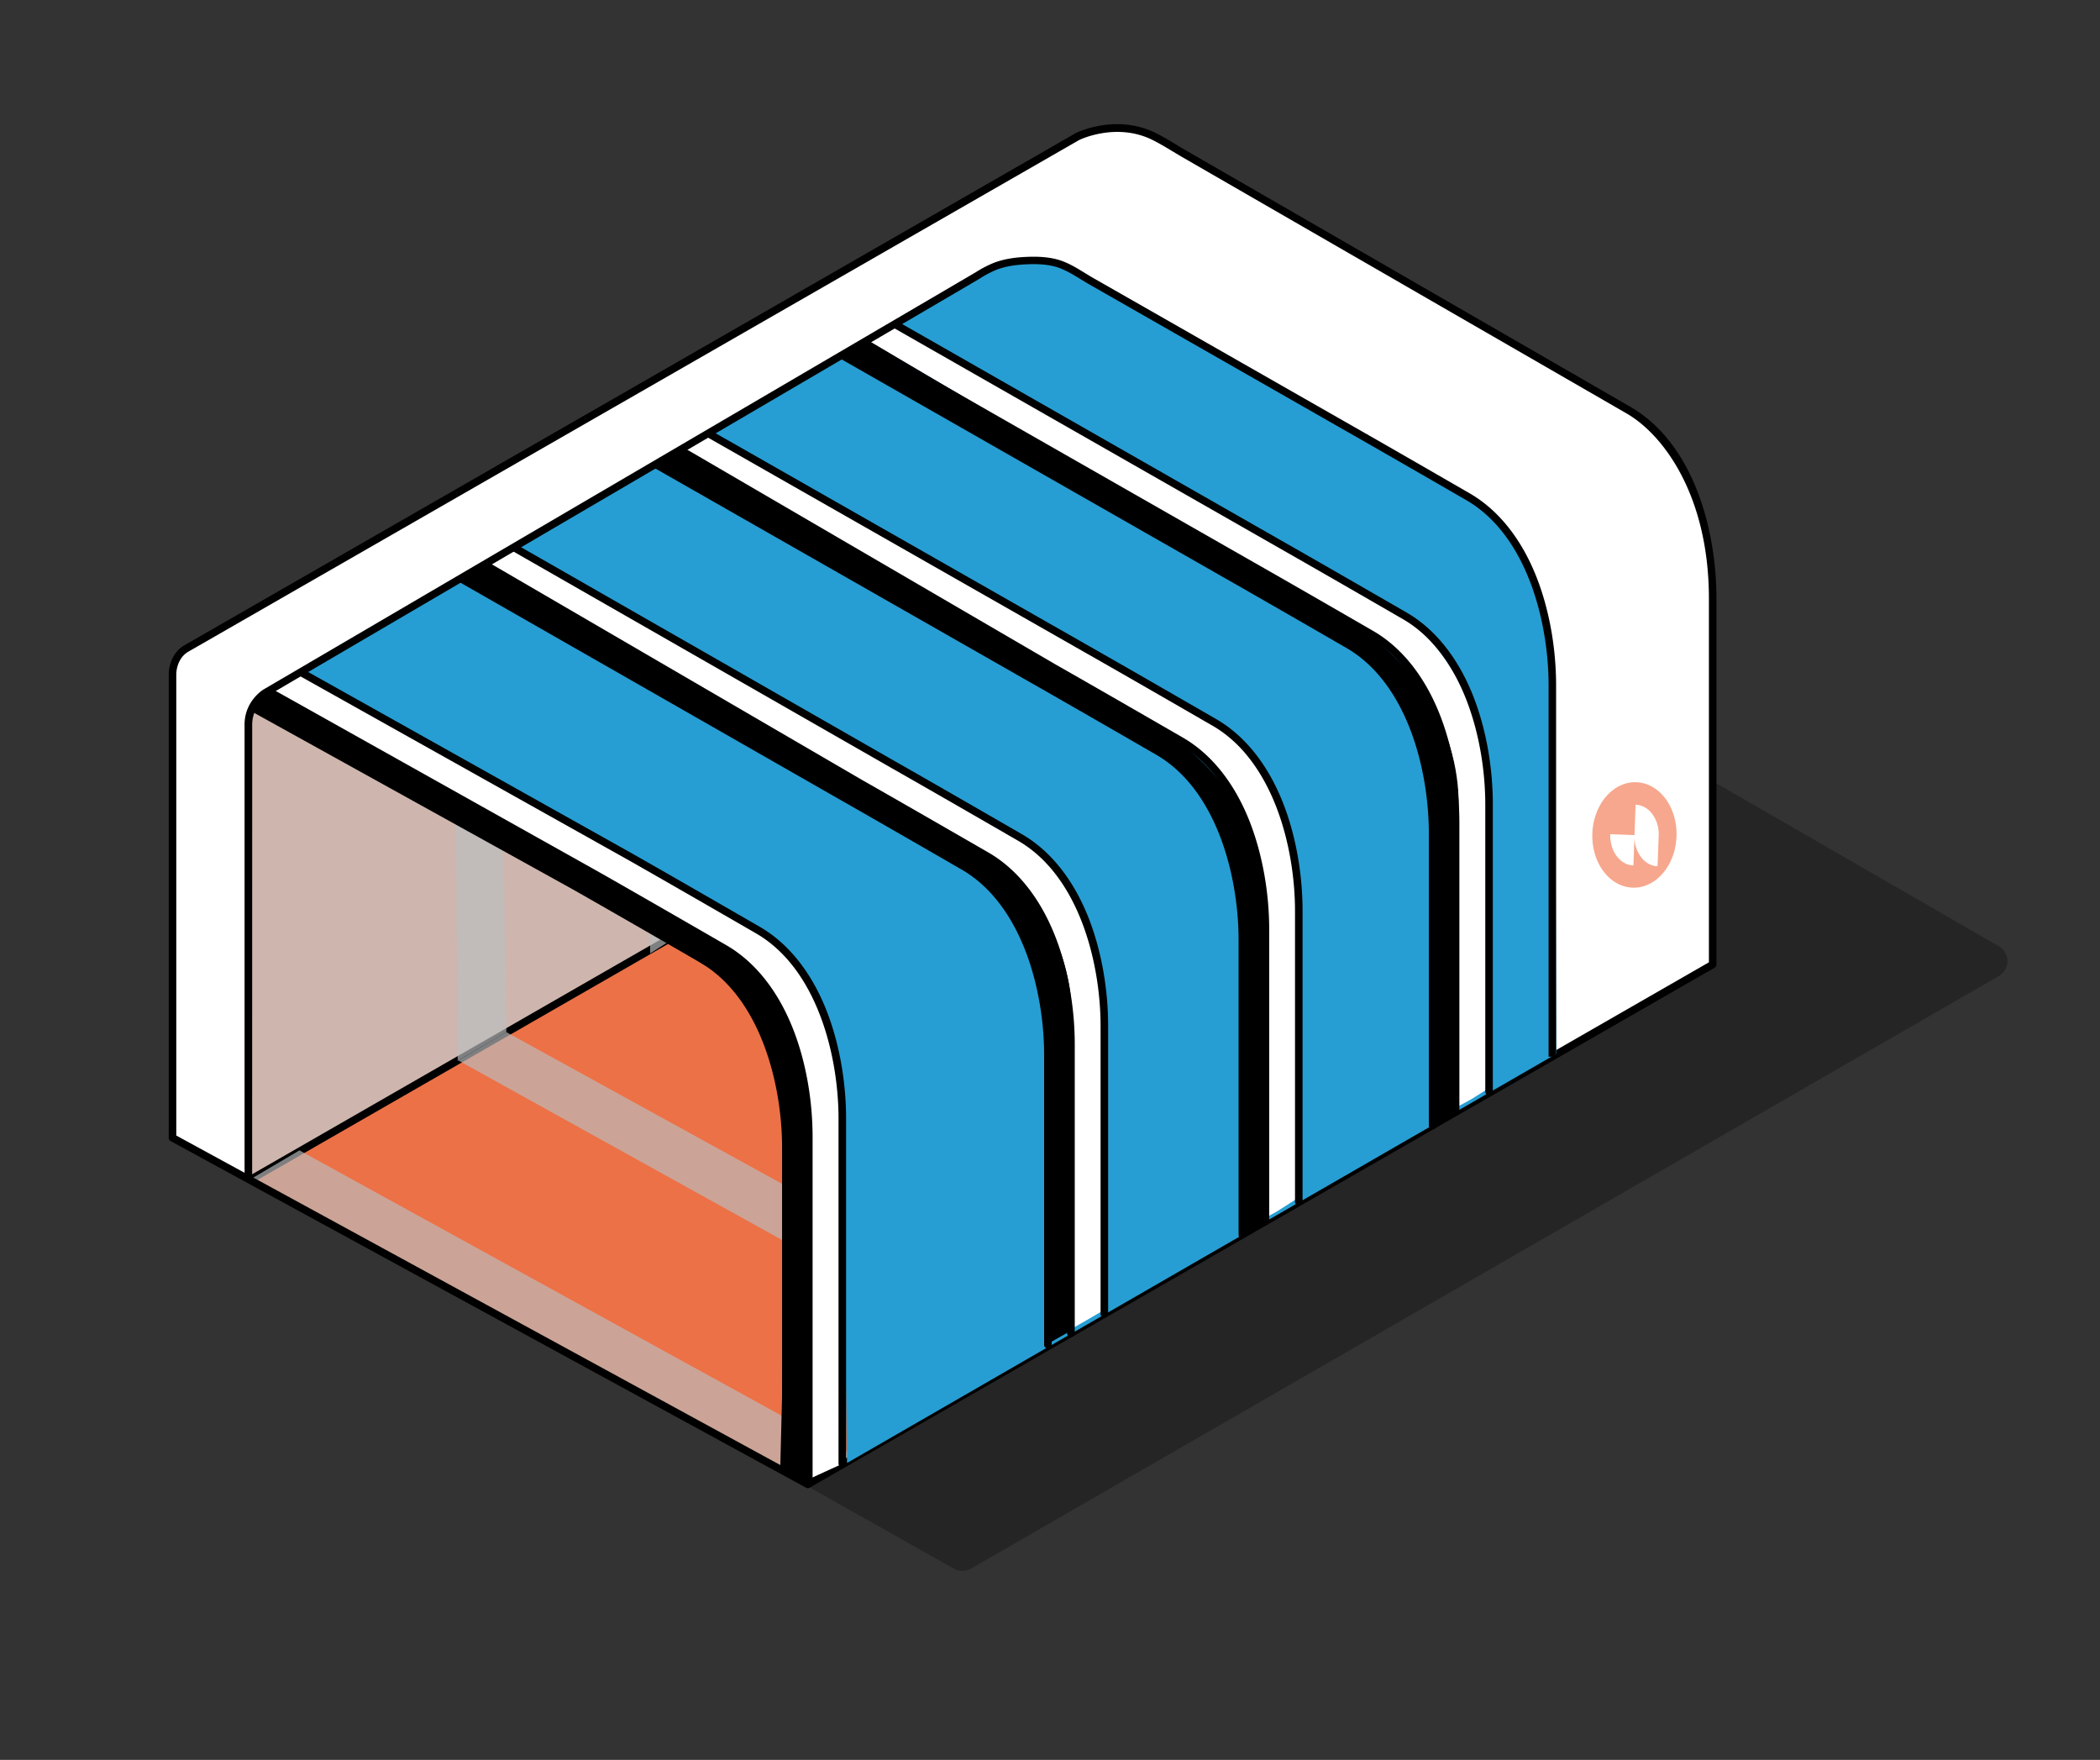 <svg xmlns="http://www.w3.org/2000/svg" xmlns:xlink="http://www.w3.org/1999/xlink" viewBox="0 0 1495.75 1253.36"><rect x="0" y="0" width="1495.75" height="1253.36" fill="#333333" stroke="none"/><defs><style>.cls-1{fill:none;clip-rule:evenodd;}.cls-2{isolation:isolate;}.cls-3{opacity:0.27;}.cls-4,.cls-83{fill:#fff;}.cls-4,.cls-5,.cls-6,.cls-75,.cls-82{fill-rule:evenodd;}.cls-5,.cls-73{fill:#ec7147;}.cls-6,.cls-8{fill:#f7a78d;}.cls-7{clip-path:url(#clip-path);}.cls-9{fill:#f7a78c;}.cls-10{fill:#f7a68c;}.cls-11{fill:#f7a58b;}.cls-12{fill:#f7a58a;}.cls-13{fill:#f6a489;}.cls-14{fill:#f6a388;}.cls-15{fill:#f6a387;}.cls-16{fill:#f6a286;}.cls-17{fill:#f6a186;}.cls-18{fill:#f6a185;}.cls-19{fill:#f6a084;}.cls-20{fill:#f5a083;}.cls-21{fill:#f59f83;}.cls-22{fill:#f59e82;}.cls-23{fill:#f59e81;}.cls-24{fill:#f59d80;}.cls-25{fill:#f59c7f;}.cls-26{fill:#f59c7e;}.cls-27{fill:#f59b7d;}.cls-28{fill:#f49a7c;}.cls-29{fill:#f4997b;}.cls-30{fill:#f4997a;}.cls-31{fill:#f49879;}.cls-32{fill:#f49778;}.cls-33{fill:#f49677;}.cls-34{fill:#f39676;}.cls-35{fill:#f39575;}.cls-36{fill:#f39474;}.cls-37{fill:#f39373;}.cls-38{fill:#f39272;}.cls-39{fill:#f39271;}.cls-40{fill:#f29170;}.cls-41{fill:#f2906f;}.cls-42{fill:#f28f6e;}.cls-43{fill:#f28e6d;}.cls-44{fill:#f28d6c;}.cls-45{fill:#f28c6a;}.cls-46{fill:#f18b69;}.cls-47{fill:#f18b68;}.cls-48{fill:#f18a67;}.cls-49{fill:#f18966;}.cls-50{fill:#f18865;}.cls-51{fill:#f08763;}.cls-52{fill:#f08662;}.cls-53{fill:#f08561;}.cls-54{fill:#f08460;}.cls-55{fill:#f0835f;}.cls-56{fill:#f0825d;}.cls-57{fill:#ef815c;}.cls-58{fill:#ef805b;}.cls-59{fill:#ef7f5a;}.cls-60{fill:#ef7e58;}.cls-61{fill:#ef7d57;}.cls-62{fill:#ee7c56;}.cls-63{fill:#ee7b54;}.cls-64{fill:#ee7a53;}.cls-65{fill:#ee7952;}.cls-66{fill:#ed7850;}.cls-67{fill:#ed774f;}.cls-68{fill:#ed764e;}.cls-69{fill:#ed754c;}.cls-70{fill:#ed744b;}.cls-71{fill:#ec734a;}.cls-72{fill:#ec7248;}.cls-74{opacity:0.67;mix-blend-mode:color-burn;}.cls-75,.cls-76{fill:#bbbdbf;}.cls-77{opacity:0.5;}.cls-78{fill:#130e0c;}.cls-79{mix-blend-mode:overlay;}.cls-80{fill:#f0f8ff;}.cls-81{mix-blend-mode:soft-light;}.cls-82{fill:#269ed3;}</style><clipPath id="clip-path"><path class="cls-1" d="M755.39,188.27,1038,349.8l.77.4c5.49,2.64,71.31,36.38,67.21,132.18l1,242.79c0,11.29.56,26.94-9.09,21.07L741.8,535.05c-4.33-2.63-12.41-16.87-12.39-21.93l.84-319C730.29,183.12,745.79,182.92,755.39,188.27Z"/></clipPath></defs><g class="cls-2"><g id="Ample_station" data-name="Ample station"><path class="cls-3" d="M576.17,1059.06l103.34,58.15a12.24,12.24,0,0,0,12.09-.06l732.14-422.06a12.21,12.21,0,0,0,0-21.16L1219.89,556.37l1.26,125.7a12.21,12.21,0,0,1-6.13,10.72Z"/><path class="cls-4" d="M133.45,459.61,708.9,131.54l66.67,67.54-23.1-12-17-.59-17,1.76L707.44,190,195.15,490l-9.36,7-9.65,10.82-.58,9.07,3.22,322.81-55.56-30.41V487.39S117.37,469,133.45,459.61Z"/><path class="cls-5" d="M767.23,544.3,1107.06,751,576.44,1057.87,176.9,840v-1.49L691,543.34A75,75,0,0,1,767.23,544.3Z"/><polygon class="cls-6" points="178.78 839.74 635.51 577.16 705.68 537.39 717.97 533.88 752.47 536.22 752.47 187.1 735.51 186.51 718.55 188.26 707.44 190.02 679.37 205.81 225.56 473.65 195.15 490.02 182.28 499.97 177.61 511.08 175.85 528.04 178.78 839.74"/><g class="cls-7"><rect class="cls-8" x="729.39" y="182.92" width="0.02" height="569.19"/><rect class="cls-8" x="729.41" y="182.92" width="5.39" height="569.19"/><rect class="cls-8" x="734.8" y="182.92" width="5.39" height="569.19"/><rect class="cls-9" x="740.2" y="182.92" width="5.39" height="569.19"/><rect class="cls-10" x="745.59" y="182.92" width="5.39" height="569.19"/><rect class="cls-10" x="750.99" y="182.92" width="5.39" height="569.19"/><rect class="cls-11" x="756.38" y="182.92" width="5.39" height="569.19"/><rect class="cls-12" x="761.77" y="182.92" width="5.39" height="569.19"/><rect class="cls-12" x="767.17" y="182.92" width="5.39" height="569.19"/><rect class="cls-13" x="772.56" y="182.92" width="5.39" height="569.19"/><rect class="cls-13" x="777.96" y="182.92" width="5.39" height="569.19"/><rect class="cls-14" x="783.35" y="182.92" width="5.39" height="569.19"/><rect class="cls-15" x="788.74" y="182.92" width="5.39" height="569.19"/><rect class="cls-16" x="794.14" y="182.92" width="5.39" height="569.19"/><rect class="cls-17" x="799.53" y="182.92" width="5.39" height="569.19"/><rect class="cls-18" x="804.92" y="182.92" width="5.39" height="569.19"/><rect class="cls-19" x="810.32" y="182.92" width="5.39" height="569.19"/><rect class="cls-20" x="815.71" y="182.92" width="5.39" height="569.19"/><rect class="cls-21" x="821.11" y="182.92" width="5.39" height="569.19"/><rect class="cls-22" x="826.5" y="182.92" width="5.39" height="569.19"/><rect class="cls-23" x="831.89" y="182.92" width="5.39" height="569.19"/><rect class="cls-24" x="837.29" y="182.92" width="5.39" height="569.19"/><rect class="cls-25" x="842.68" y="182.92" width="5.39" height="569.19"/><rect class="cls-26" x="848.07" y="182.92" width="5.39" height="569.19"/><rect class="cls-27" x="853.47" y="182.92" width="5.39" height="569.19"/><rect class="cls-28" x="858.86" y="182.92" width="5.39" height="569.19"/><rect class="cls-29" x="864.26" y="182.92" width="5.39" height="569.19"/><rect class="cls-30" x="869.65" y="182.92" width="5.39" height="569.19"/><rect class="cls-31" x="875.04" y="182.92" width="5.39" height="569.19"/><rect class="cls-32" x="880.44" y="182.92" width="5.39" height="569.19"/><rect class="cls-33" x="885.83" y="182.92" width="5.39" height="569.19"/><rect class="cls-34" x="891.22" y="182.92" width="5.39" height="569.19"/><rect class="cls-35" x="896.62" y="182.92" width="5.39" height="569.19"/><rect class="cls-36" x="902.01" y="182.92" width="5.39" height="569.19"/><rect class="cls-37" x="907.41" y="182.92" width="5.39" height="569.19"/><rect class="cls-38" x="912.8" y="182.92" width="5.39" height="569.19"/><rect class="cls-39" x="918.19" y="182.92" width="5.39" height="569.19"/><rect class="cls-40" x="923.59" y="182.92" width="5.39" height="569.19"/><rect class="cls-41" x="928.98" y="182.92" width="5.39" height="569.19"/><rect class="cls-42" x="934.37" y="182.92" width="5.39" height="569.19"/><rect class="cls-43" x="939.77" y="182.92" width="5.39" height="569.19"/><rect class="cls-44" x="945.16" y="182.92" width="5.39" height="569.19"/><rect class="cls-45" x="950.56" y="182.92" width="5.39" height="569.19"/><rect class="cls-46" x="955.95" y="182.92" width="5.39" height="569.19"/><rect class="cls-47" x="961.34" y="182.92" width="5.39" height="569.19"/><rect class="cls-48" x="966.74" y="182.92" width="5.39" height="569.19"/><rect class="cls-49" x="972.13" y="182.92" width="5.39" height="569.19"/><rect class="cls-50" x="977.53" y="182.92" width="5.39" height="569.19"/><rect class="cls-51" x="982.92" y="182.92" width="5.39" height="569.19"/><rect class="cls-52" x="988.31" y="182.92" width="5.39" height="569.19"/><rect class="cls-53" x="993.71" y="182.92" width="5.39" height="569.19"/><rect class="cls-54" x="999.1" y="182.92" width="5.39" height="569.19"/><rect class="cls-55" x="1004.49" y="182.92" width="5.39" height="569.19"/><rect class="cls-56" x="1009.89" y="182.92" width="5.39" height="569.19"/><rect class="cls-57" x="1015.28" y="182.92" width="5.39" height="569.19"/><rect class="cls-58" x="1020.68" y="182.92" width="5.39" height="569.19"/><rect class="cls-59" x="1026.07" y="182.92" width="5.39" height="569.19"/><rect class="cls-60" x="1031.46" y="182.92" width="5.39" height="569.19"/><rect class="cls-61" x="1036.86" y="182.92" width="5.39" height="569.19"/><rect class="cls-62" x="1042.25" y="182.92" width="5.39" height="569.19"/><rect class="cls-63" x="1047.64" y="182.92" width="5.39" height="569.19"/><rect class="cls-64" x="1053.04" y="182.92" width="5.39" height="569.19"/><rect class="cls-65" x="1058.43" y="182.92" width="5.39" height="569.19"/><rect class="cls-66" x="1063.83" y="182.92" width="5.39" height="569.19"/><rect class="cls-67" x="1069.22" y="182.92" width="5.39" height="569.19"/><rect class="cls-68" x="1074.61" y="182.92" width="5.39" height="569.19"/><rect class="cls-69" x="1080.01" y="182.92" width="5.39" height="569.19"/><rect class="cls-70" x="1085.4" y="182.92" width="5.39" height="569.19"/><rect class="cls-71" x="1090.79" y="182.92" width="5.39" height="569.19"/><rect class="cls-72" x="1096.19" y="182.92" width="5.39" height="569.19"/><rect class="cls-73" x="1101.58" y="182.92" width="5.39" height="569.19"/><rect class="cls-73" x="1106.98" y="182.92" width="3.07" height="569.19"/></g><path class="cls-4" d="M686.19,141.54,775.54,92.4S810,82,846.83,112.69l292.07,167s67,31.28,74.27,91c0,0,10,62,6.14,148l.56,167.53L1107.06,751,1106,482.38s5-93.26-67.57-132.35L685.45,146.2Z"/><g class="cls-74"><path class="cls-75" d="M182.28,500,718,533.89,178.78,839.74,175.85,528S175.85,498.65,182.28,500Z"/></g><g class="cls-74"><polygon class="cls-75" points="866.91 888.89 482.03 668.39 514.71 648.65 905.63 869.53 866.91 888.89"/></g><path d="M181.22,841.55l-2.69-4.67L699.66,537.4A59.31,59.31,0,0,1,758,539.76l348.07,207-2.75,4.63L755.19,544.39c-27.48-16.49-51.82-2.91-52.84-2.32Z"/><g class="cls-74"><polygon class="cls-76" points="326 755.45 323.59 414.22 355.61 395.58 360.65 735.06 326 755.45"/></g><g class="cls-74"><polygon class="cls-75" points="570.88 1056.68 179.07 839.45 213.28 819.27 609.59 1037.32 570.88 1056.68"/></g><g class="cls-74"><polygon class="cls-75" points="718.25 972.47 326.44 755.23 360.65 735.06 756.96 953.11 718.25 972.47"/></g><g class="cls-74"><polygon class="cls-76" points="463.06 679.03 462.41 335.6 494.86 316.41 496.73 657.53 463.06 679.03"/></g><g class="cls-74"><polygon class="cls-75" points="986.65 816.52 601.77 596.02 634.45 576.28 1025.36 797.16 986.65 816.52"/></g><g class="cls-74"><polygon class="cls-76" points="602.54 600.08 601.88 256.65 634.34 237.46 636.2 578.59 602.54 600.08"/></g><path d="M575.39,1059.83a2.66,2.66,0,0,1-1.29-.33L121.58,812.67a2.69,2.69,0,0,1-1.41-2.36V480.38c0-.49-.27-13.85,10.93-20.73l.07,0L766,94.91l.14-.07c1.17-.59,29-14.15,57.26,0,5.12,2.56,10.1,5.57,14.92,8.48,2.41,1.44,4.8,2.89,7.21,4.28l315.52,182c45.35,26.16,61.51,87.78,61.51,136.72V686.89a2.7,2.7,0,0,1-1.35,2.34l-644.5,370.24A2.7,2.7,0,0,1,575.39,1059.83ZM125.56,808.71l449.79,245.34,641.84-368.71v-259c0-72.42-31.68-116.4-58.81-132l-315.52-182c-2.44-1.4-4.87-2.87-7.3-4.33-4.73-2.86-9.62-5.81-14.55-8.27-25.32-12.67-51-.71-52.38,0L133.89,464.26c-8.55,5.27-8.33,15.93-8.33,16Zm0,1.6h0Z"/></g><g id="battery"><ellipse class="cls-3" cx="694.77" cy="793.15" rx="125.1" ry="62.06"/><ellipse class="cls-73" cx="672.09" cy="726.62" rx="87.49" ry="50.73"/><path class="cls-8" d="M584.34,732.93l-.74,40.51,2.79,9.67s22.49,37.73,83.45,37c0,0,35.31,2,70.06-19.14,0,0,20.82-13.2,20.08-31v-36.8L754.4,746.5l-10.78,10.77-23.6,13-8.74,2.79s-34.57,7.62-48.69,3.53C662.59,776.6,601.26,777.9,584.34,732.93Z"/><path d="M671.88,821.84c-23.82,0-46.24-5.41-63.12-15.25-17.18-10-26.64-23.4-26.64-37.73V726.18a1.71,1.71,0,1,1,3.42,0v42.68c0,27.33,38.73,49.56,86.34,49.56s86.33-22.23,86.33-49.56a2.81,2.81,0,0,0,0-.29c0-.13,0-.25,0-.38a2.19,2.19,0,0,1,0-.36V726.18a1.72,1.72,0,0,1,3.43,0v42a2.11,2.11,0,0,1,0,.25c0,.15,0,.3,0,.46,0,14.33-9.46,27.73-26.64,37.73C718.11,816.43,695.69,821.84,671.88,821.84Z"/><path d="M671.88,779.52c-23.82,0-46.24-5.41-63.12-15.25-17.18-10-26.64-23.4-26.64-37.73s9.46-27.73,26.64-37.74c16.88-9.83,39.3-15.25,63.12-15.25S718.11,679,735,688.8c17.18,10,26.64,23.41,26.64,37.74s-9.46,27.73-26.64,37.73C718.11,774.11,695.69,779.52,671.88,779.52Zm0-102.54c-47.61,0-86.34,22.23-86.34,49.56s38.73,49.56,86.34,49.56,86.33-22.23,86.33-49.56S719.48,677,671.88,677Z"/><g class="cls-77"><path d="M671.88,779.32c-23.54,0-45.76-5.31-62.58-15-16.47-9.44-26-22-27.06-35.57a1.68,1.68,0,0,1-.12-.63c0-.22,0-.43,0-.64s0-.22,0-.33a1.71,1.71,0,0,1,3.42,0c.81,26.85,39.52,48.7,86.3,48.7s85.48-21.85,86.29-48.7a1.71,1.71,0,0,1,1.72-1.66h0a1.71,1.71,0,0,1,1.71,1.66c0,.11,0,.22,0,.33s0,.42,0,.64a1.9,1.9,0,0,1-.12.63c-1,13.55-10.6,26.13-27.07,35.57C717.64,774,695.41,779.32,671.88,779.32Z"/></g><ellipse class="cls-73" cx="671.25" cy="683.13" rx="87.49" ry="50.73"/><path class="cls-73" d="M583.51,689.44,582.77,730l2.78,9.67S608,777.35,669,776.6c0,0,35.31,2,70.07-19.14,0,0,20.81-13.19,20.07-31v-36.8L753.56,703l-10.78,10.78-23.6,13-8.73,2.78s-34.57,7.62-48.7,3.53C661.75,733.11,600.42,734.42,583.51,689.44Z"/><path d="M671,778.35c-23.82,0-46.23-5.41-63.12-15.25-17.18-10-26.64-23.4-26.64-37.73V682.69a1.71,1.71,0,0,1,3.42,0v42.68c0,27.33,38.73,49.56,86.34,49.56s86.34-22.23,86.34-49.56c0-.1,0-.2,0-.3s0-.24,0-.36a1.14,1.14,0,0,1,0-.37V682.69a1.71,1.71,0,1,1,3.42,0v42a1.79,1.79,0,0,1,0,.24c0,.16,0,.31,0,.47,0,14.33-9.46,27.73-26.64,37.73C717.27,772.94,694.86,778.35,671,778.35Z"/><path d="M671,736c-23.82,0-46.23-5.41-63.12-15.25-17.18-10-26.64-23.4-26.64-37.73s9.46-27.73,26.64-37.74c16.89-9.83,39.3-15.25,63.12-15.25s46.23,5.42,63.12,15.25c17.18,10,26.64,23.41,26.64,37.74s-9.46,27.73-26.64,37.73C717.27,730.62,694.86,736,671,736Zm0-102.54c-47.61,0-86.34,22.23-86.34,49.56s38.73,49.56,86.34,49.56,86.34-22.23,86.34-49.56S718.65,633.49,671,633.49Z"/><g class="cls-77"><path d="M671,735.83c-23.54,0-45.76-5.31-62.58-15-16.47-9.44-26-22-27.06-35.57a1.68,1.68,0,0,1-.12-.63c0-.22,0-.43,0-.64s0-.22,0-.33a1.71,1.71,0,0,1,3.42,0c.81,26.85,39.53,48.7,86.3,48.7s85.49-21.85,86.3-48.7a1.71,1.71,0,0,1,1.71-1.66h0a1.72,1.72,0,0,1,1.71,1.66c0,.11,0,.22,0,.33s0,.42,0,.64a1.68,1.68,0,0,1-.12.63c-1,13.55-10.59,26.13-27.06,35.57C716.8,730.52,694.58,735.83,671,735.83Z"/></g><ellipse class="cls-73" cx="672.09" cy="640.47" rx="87.49" ry="50.73"/><path class="cls-8" d="M584.34,646.79l-.74,40.51,2.79,9.67s22.49,37.72,83.45,37c0,0,35.31,2,70.06-19.14,0,0,20.82-13.2,20.08-31V647l-5.58,13.38-10.78,10.78-23.6,13-8.74,2.79s-34.57,7.62-48.69,3.53C662.59,690.46,601.26,691.76,584.34,646.79Z"/><path d="M671.88,735.7c-23.82,0-46.24-5.41-63.12-15.25-17.18-10-26.64-23.4-26.64-37.73V640a1.71,1.71,0,1,1,3.42,0v42.68c0,27.33,38.73,49.56,86.34,49.56s86.33-22.23,86.33-49.56a2.71,2.71,0,0,0,0-.29c0-.13,0-.26,0-.38a2,2,0,0,1,0-.36V640a1.72,1.72,0,0,1,3.43,0v42a1.94,1.94,0,0,1,0,.24c0,.16,0,.31,0,.47,0,14.33-9.46,27.73-26.64,37.73C718.11,730.29,695.69,735.7,671.88,735.7Z"/><path d="M671.88,693.38c-23.82,0-46.24-5.42-63.12-15.25-17.18-10-26.64-23.41-26.64-37.73s9.46-27.74,26.64-37.74c16.88-9.83,39.3-15.25,63.12-15.25s46.23,5.42,63.12,15.25c17.18,10,26.64,23.41,26.64,37.74s-9.46,27.73-26.64,37.73C718.11,688,695.69,693.38,671.88,693.38Zm0-102.55c-47.61,0-86.34,22.24-86.34,49.57S624.27,690,671.88,690s86.33-22.24,86.33-49.56S719.48,590.83,671.88,590.83Z"/><g class="cls-77"><path d="M671.88,693.18c-23.54,0-45.76-5.31-62.58-14.95-16.47-9.44-26-22-27.06-35.57a1.68,1.68,0,0,1-.12-.63c0-.22,0-.43,0-.65s0-.21,0-.32a1.71,1.71,0,0,1,3.42,0c.81,26.85,39.52,48.69,86.3,48.69s85.48-21.84,86.29-48.69a1.71,1.71,0,0,1,1.72-1.66h0a1.71,1.71,0,0,1,1.71,1.66c0,.11,0,.22,0,.32s0,.43,0,.65a1.9,1.9,0,0,1-.12.63c-1,13.55-10.6,26.13-27.07,35.57C717.64,687.87,695.41,693.18,671.88,693.18Z"/></g><path class="cls-8" d="M763.69,576.07c0,26.28-41,53.52-90.69,53.52S582.3,601.23,582.3,575s42.13-51.66,91.81-51.66S763.69,549.79,763.69,576.07Z"/><ellipse class="cls-73" cx="671.95" cy="576.15" rx="69.7" ry="39.88"/><path class="cls-78" d="M636,557.07l-.42,18,4.19,7.52,5.85,6.42,10.31,2.78,12.27,3.07,10.45-1s8.51-.83,8.93-1,11.15-4.74,11.15-4.74l5.43-4.88,3.35-5.57,1.25-3.63L708.49,559l-3.76,3.48-3.34,3.21-7.25,4-5.3,2.23-8.5,1.25-8.92,1-7.53-.28L655.11,571,650,569.89l-6.13-4.6-4.74-3.62Z"/><path class="cls-73" d="M762.58,790.82V585.92c-7.53,16.45-25.93,27.6-25.93,27.6-32.34,19.79-82,14.77-82,14.77l-17.28-2.51-18.68-6.13-13.66-7.8L597,606.27,587.5,596l-5.29-13.11.28,7.25V782.74l-1.4,13.1,6.69,10.87,10.32,11.71,22.58,11.71,10.87,4.46,28.72,4.18,32.61-.28,24.26-5.85,20.07-8.37,13.66-8.92C763.41,803.92,762.58,790.82,762.58,790.82Zm-54.09,18.4-13.1,3.62H650.51l-13.1-3.62s-27.32-4.74-41.82-18.4c0,0,.84-157.79.56-158.07L609,642.23l12.55,6.41,10.59,1.68,20.63,4.74L672,656.45l16.73-1.39,19.79-3.35Z"/><g class="cls-74"><path class="cls-76" d="M762.58,585.92l-58,249.23s58.42-11.7,58.2-46h0l-.21-203.23"/></g><g class="cls-79"><polyline class="cls-80" points="611.66 800.21 709.42 684.61 709.58 651.87 688.7 655.06 596.42 764.89 595.96 790.63 611.66 800.21"/></g><path d="M672.43,841.12c-24.42,0-47.41-5.23-64.74-14.73-17.64-9.68-27.36-22.66-27.36-36.55V580.42a1.71,1.71,0,0,1,3.42,0V789.84c0,26.39,39.79,47.86,88.68,47.86s88.68-21.47,88.68-47.86a2.62,2.62,0,0,0,0-.28c0-.12,0-.24,0-.36a2.22,2.22,0,0,1,0-.37V580.42a1.72,1.72,0,0,1,3.43,0V789.16a1.94,1.94,0,0,1,0,.24c0,.14,0,.29,0,.44,0,13.89-9.72,26.87-27.37,36.55C719.85,835.89,696.86,841.12,672.43,841.12Zm0-25.62c-31.59,0-60.6-8.82-77.59-23.58a1.69,1.69,0,0,1-.59-1.29V633.1a1.71,1.71,0,0,1,2.83-1.3c16.39,14.24,44.56,22.74,75.35,22.74a153.29,153.29,0,0,0,36.74-4.33,1.7,1.7,0,0,1,2.12,1.66V809.4a1.7,1.7,0,0,1-1.3,1.66A156.45,156.45,0,0,1,672.43,815.5Zm-74.76-25.66c16.47,13.93,44.33,22.23,74.76,22.23a153.92,153.92,0,0,0,35.44-4V654A157.13,157.13,0,0,1,672.43,658c-29.9,0-57.49-7.89-74.76-21.25ZM709.58,809.4h0Z"/><path d="M672.43,631c-24.5,0-47.57-5.57-64.95-15.69-17.67-10.29-27.4-24.07-27.4-38.8s9.73-28.51,27.4-38.8C624.86,527.61,647.93,522,672.43,522s47.58,5.57,65,15.69c17.66,10.29,27.39,24.07,27.39,38.8s-9.73,28.51-27.39,38.8C720,625.45,696.94,631,672.43,631Zm0-105.56c-49,0-88.92,22.91-88.92,51.07s39.89,51.07,88.92,51.07,88.93-22.91,88.93-51.07S721.47,525.46,672.43,525.46Z"/><path d="M672.43,618.45c-39,0-70.76-18.8-70.76-41.92s31.74-41.92,70.76-41.92,70.77,18.8,70.77,41.92S711.45,618.45,672.43,618.45Zm0-80.42c-37.13,0-67.34,17.27-67.34,38.5S635.3,615,672.43,615s67.35-17.27,67.35-38.5S709.57,538,672.43,538Z"/><path d="M672.43,596.26c-20.94,0-38-10.24-38-22.83V553a1.71,1.71,0,0,1,1.71-1.71h72.55a1.71,1.71,0,0,1,1.71,1.71v20.13a.49.49,0,0,1,0,.12,1,1,0,0,1,0,.17C710.42,586,693.38,596.26,672.43,596.26Zm-34.56-41.54v18.71c0,10.7,15.51,19.41,34.56,19.41S707,584.13,707,573.43v-.25a2.26,2.26,0,0,1,0-.26v-18.2Z"/><ellipse class="cls-80" cx="672.43" cy="553.15" rx="36.27" ry="21.12"/><path d="M672.43,576c-20.94,0-38-10.25-38-22.84s17-22.83,38-22.83,38,10.24,38,22.83S693.38,576,672.43,576Zm0-42.25c-19,0-34.56,8.71-34.56,19.41s15.51,19.41,34.56,19.41S707,563.86,707,553.15,691.49,533.74,672.43,533.74Z"/><path class="cls-78" d="M721.71,621.77v209.6s47.37-15.4,40.85-46.19V585.92S754.28,613.48,721.71,621.77Z"/></g><g id="roof"><g class="cls-81"><path class="cls-82" d="M603.33,1041.9l-1.16-79.21-1.46-136.85.88-45.9-6.14-31.87-10-34.51L568,687.25l-22.22-22.81-36-20.76L394.27,577,281.4,515.9l-65.49-37.58,4.09-1L710.72,189s31.84-9,46.59-1L916.5,279.64,1047,353.26s36.81,21.7,48.5,63.22l7,26.32,4.94,39.13,1.11,268.61"/></g><path class="cls-83" d="M1058.34,776.32l2.43-214.9s-5.59-94.93-73.71-129.56L635.24,228.59l-20.1,12.29L968.07,447.5s61.43,33.51,65.89,105L1036.68,789l11.4-6.23Z"/><path d="M596.59,252.51,938.35,446.84S996.43,461,1015,546.62l6,44.67-1.18,211.81,19.3-11.62-1-206.89S1056,478.12,922,422.27L618.35,242.42Z"/><path d="M1060.6,780.14a2.69,2.69,0,0,1-2.69-2.7V572.91c0-45.27-15.41-107-58.81-132.06C968.19,423,936.23,404.58,908.86,389L637.61,234.14a2.69,2.69,0,1,1,2.67-4.67L911.52,384.35c27.38,15.56,59.35,34,90.27,51.84,20.44,11.79,36.92,32.5,47.65,59.87,8.93,22.77,13.85,50.06,13.85,76.85V777.44A2.69,2.69,0,0,1,1060.6,780.14Z"/><path d="M1036.77,794.61a2.7,2.7,0,0,1-2.69-2.69V586c0-45.27-15.4-107-58.81-132.06-30.87-17.81-62.79-36.22-90.24-51.82L613.79,247.24a2.69,2.69,0,1,1,2.67-4.68L887.7,397.44c27.45,15.6,59.38,34,90.26,51.84,20.44,11.79,36.92,32.5,47.66,59.88,8.93,22.76,13.84,50.05,13.84,76.84V791.92A2.69,2.69,0,0,1,1036.77,794.61Z"/><path d="M1020.39,804.26a2.7,2.7,0,0,1-2.69-2.69V593.45c0-45.27-15.4-107-58.81-132.06l-.3-.17c-30.85-17.8-62.74-36.2-89.94-51.65L599.32,255.87a2.69,2.69,0,0,1,2.67-4.68l269.32,153.7c27.21,15.46,59.12,33.86,90,51.66l.3.18c20.44,11.79,36.92,32.49,47.66,59.87,8.93,22.77,13.84,50.06,13.84,76.85V801.57A2.69,2.69,0,0,1,1020.39,804.26Z"/><path class="cls-83" d="M923.89,853.59l.62-217.71S918.93,541,850.8,506.32L502.61,309.57l-19,8.93L831.81,522s61.43,33.51,65.9,105L901,867.45l8.31-4.54Z"/><path d="M465.28,330.43,801.65,522s58.08,14.15,76.7,99.77l5.95,44.68V880.3l19-10.75-1.86-209.84S919.3,553.23,785.27,497.39l-300-178.94Z"/><path d="M925.09,858.65a2.7,2.7,0,0,1-2.7-2.7V648.85c0-45.26-15.4-107-58.81-132.05l-.56-.32c-30.75-17.75-62.55-36.09-89.68-51.5L504.88,312a2.69,2.69,0,1,1,2.67-4.68L776,460.29c27.13,15.42,58.94,33.78,89.7,51.52l.56.32c20.44,11.8,36.92,32.5,47.66,59.88,8.93,22.77,13.85,50.06,13.85,76.84V856A2.7,2.7,0,0,1,925.09,858.65Z"/><path d="M901.26,872a2.68,2.68,0,0,1-2.69-2.69V662c0-45.27-15.41-107-58.81-132.06l-.31-.17c-30.84-17.8-62.74-36.2-89.93-51.65L483.51,323a2.69,2.69,0,1,1,2.71-4.65l266,155.09c27.19,15.45,59.09,33.85,89.94,51.65l.31.18c20.44,11.79,36.92,32.5,47.65,59.87C899,607.87,904,635.16,904,662V869.33A2.68,2.68,0,0,1,901.26,872Z"/><path d="M884.88,882.11a2.68,2.68,0,0,1-2.69-2.69v-210c0-45.26-15.41-107-58.82-132-30.9-17.83-62.86-36.27-90.23-51.83l-267-152.3a2.69,2.69,0,1,1,2.66-4.68l267,152.3c27.38,15.56,59.35,34,90.26,51.84,20.44,11.8,36.93,32.5,47.66,59.88,8.93,22.77,13.85,50.06,13.85,76.84v210A2.69,2.69,0,0,1,884.88,882.11Z"/><path class="cls-83" d="M787.87,932.06l-.8-213.53S781.49,623.59,713.36,589L361.54,385.7,341.44,398,694.37,604.61S755.8,638.11,759.64,708l2.23,239.12,12-6.84Z"/><path d="M328,411.14,659.14,601.78s67.84,26.9,80,97.37l6,44.67V957.71L764,947l-1.86-209.84S782.64,634.82,648.61,579L347.29,400.76Z"/><path d="M786.59,938.47a2.69,2.69,0,0,1-2.69-2.69v-205c0-45.27-15.4-107-58.81-132.06-30.91-17.83-62.87-36.27-90.24-51.82L365.55,392.71a2.69,2.69,0,1,1,2.67-4.67L637.52,542.2c27.38,15.56,59.35,34,90.26,51.84,20.44,11.79,36.92,32.5,47.66,59.88,8.93,22.76,13.85,50.05,13.85,76.84v205A2.69,2.69,0,0,1,786.59,938.47Z"/><path d="M762.77,952.29a2.7,2.7,0,0,1-2.7-2.69V743.85c0-45.27-15.4-107-58.81-132.05C670.32,593.94,638.32,575.48,611,560L345.21,405.13a2.69,2.69,0,1,1,2.71-4.65L613.71,555.3C641,570.81,673,589.27,704,607.13c20.44,11.79,36.93,32.5,47.66,59.88,8.93,22.76,13.85,50.06,13.85,76.84V949.6A2.7,2.7,0,0,1,762.77,952.29Z"/><path d="M746.39,960.4a2.69,2.69,0,0,1-2.7-2.69V751.3c0-45.27-15.4-107-58.81-132.06-31-17.87-63-36.32-90.24-51.82L327.39,414.64a2.69,2.69,0,1,1,2.67-4.67L597.31,562.74c27.28,15.5,59.28,34,90.22,51.81,20.48,11.82,37,32.52,47.7,59.9,8.93,22.77,13.85,50.06,13.85,76.85V957.71A2.69,2.69,0,0,1,746.39,960.4Z"/><path class="cls-83" d="M161.49,474.4,186.06,461,491,635.23s82.64,38,94.93,81.53c0,0,11.17,20.11,12.29,58.08l2.23,111.69-.57,156-25.12,11.48,1.12-217.79s3.35-63.66-13.4-106.11c0,0-24.58-49.14-87.12-79.29Z"/><path d="M180.33,503.1l4.39-5.56,6-7L518.89,677.67S567.45,711.36,572.5,776c5.21,66.62,2.23,278.1,2.23,278.1l-19-7.82,5.59-223.38s0-82.64-48-128.44L399.38,624.06Z"/><path d="M599.94,1045.05a2.68,2.68,0,0,1-2.69-2.69V796.75c0-45.27-15.41-107-58.82-132.06-30.94-17.85-62.94-36.31-90.23-51.82L213.08,481.18a2.69,2.69,0,0,1,2.63-4.7l235.13,131.7c27.33,15.53,59.33,34,90.28,51.85,20.45,11.79,36.93,32.5,47.66,59.88,8.93,22.76,13.85,50.05,13.85,76.84v245.61A2.68,2.68,0,0,1,599.94,1045.05Z"/><path d="M576.11,1059.12a2.68,2.68,0,0,1-2.69-2.69V809.84c0-45.27-15.4-107-58.81-132.05C483.7,660,451.74,641.52,424.37,626L190.71,495.07a2.69,2.69,0,0,1,2.63-4.7L427,621.27c27.4,15.57,59.36,34,90.28,51.85,20.44,11.79,36.92,32.5,47.66,59.88,8.93,22.76,13.84,50,13.84,76.84v246.59A2.68,2.68,0,0,1,576.11,1059.12Z"/><path d="M559.73,1047.12a2.69,2.69,0,0,1-2.69-2.7V817.29c0-45.27-15.4-107-58.81-132.06l-.3-.17c-30.85-17.8-62.74-36.2-89.94-51.65L179.61,506.91a2.69,2.69,0,1,1,2.61-4.71l228.4,126.51c27.24,15.48,59.14,33.88,90,51.68l.3.18c20.44,11.79,36.92,32.5,47.66,59.87,8.93,22.77,13.84,50.06,13.84,76.85v227.13A2.69,2.69,0,0,1,559.73,1047.12Z"/><path d="M179.59,839.59H174.2V516.93c-.45-17.39,13.11-25.71,13.69-26L692.44,195.39l2.95-1.75A77.35,77.35,0,0,1,708.33,187c8.69-3.22,17.65-3.89,24.49-4.12,9.69-.31,17.53.7,24,3.12,5.61,2.1,10.84,5.31,15.89,8.41,2,1.21,4,2.46,6,3.6L956.58,299.53c27.38,15.56,59.35,34,90.26,51.84,20.44,11.79,36.92,32.5,47.66,59.88,8.93,22.77,13.85,50.06,13.85,76.84V752.6H1103V488.09c0-45.27-15.4-107-58.81-132-30.91-17.84-62.87-36.27-90.24-51.83L776,202.63c-2.06-1.17-4.13-2.45-6.14-3.68-4.84-3-9.85-6-15-8-5.78-2.17-12.95-3.08-21.91-2.78-9.55.32-16.58,1.49-22.8,3.79a72.83,72.83,0,0,0-12,6.25c-1,.6-2,1.2-3,1.79L190.63,495.51a24.93,24.93,0,0,0-11,21.35Z"/><path class="cls-8" d="M1165.51,557.1c-16.55-.61-30.58,15.7-31.33,36.43s12,38,28.59,38.63,30.58-15.71,31.34-36.44S1182.06,557.7,1165.51,557.1Zm15.9,38.16h0l-.79,21.65h0l-.87-.06-.27,0-.59-.08-.3-.06-.54-.1-.31-.08-.52-.14-.31-.1a5.08,5.08,0,0,1-.51-.17l-.29-.1-.51-.21-.27-.12-.52-.24-.24-.13c-.18-.09-.36-.18-.53-.28l-.22-.13-.53-.33-.19-.12-.54-.38-.16-.12-.56-.43-.12-.1c-.2-.16-.38-.33-.57-.49l-.09-.09c-.2-.18-.39-.36-.59-.56l0,0c-.21-.2-.41-.42-.61-.64h0a23.77,23.77,0,0,1-5.71-15.46l-.74,20.17h0c-9.54-.35-16.91-10.31-16.48-22.26v0l17.25.63.79-21.66h0c9.54.35,16.92,10.32,16.48,22.26Z"/></g></g></svg>
